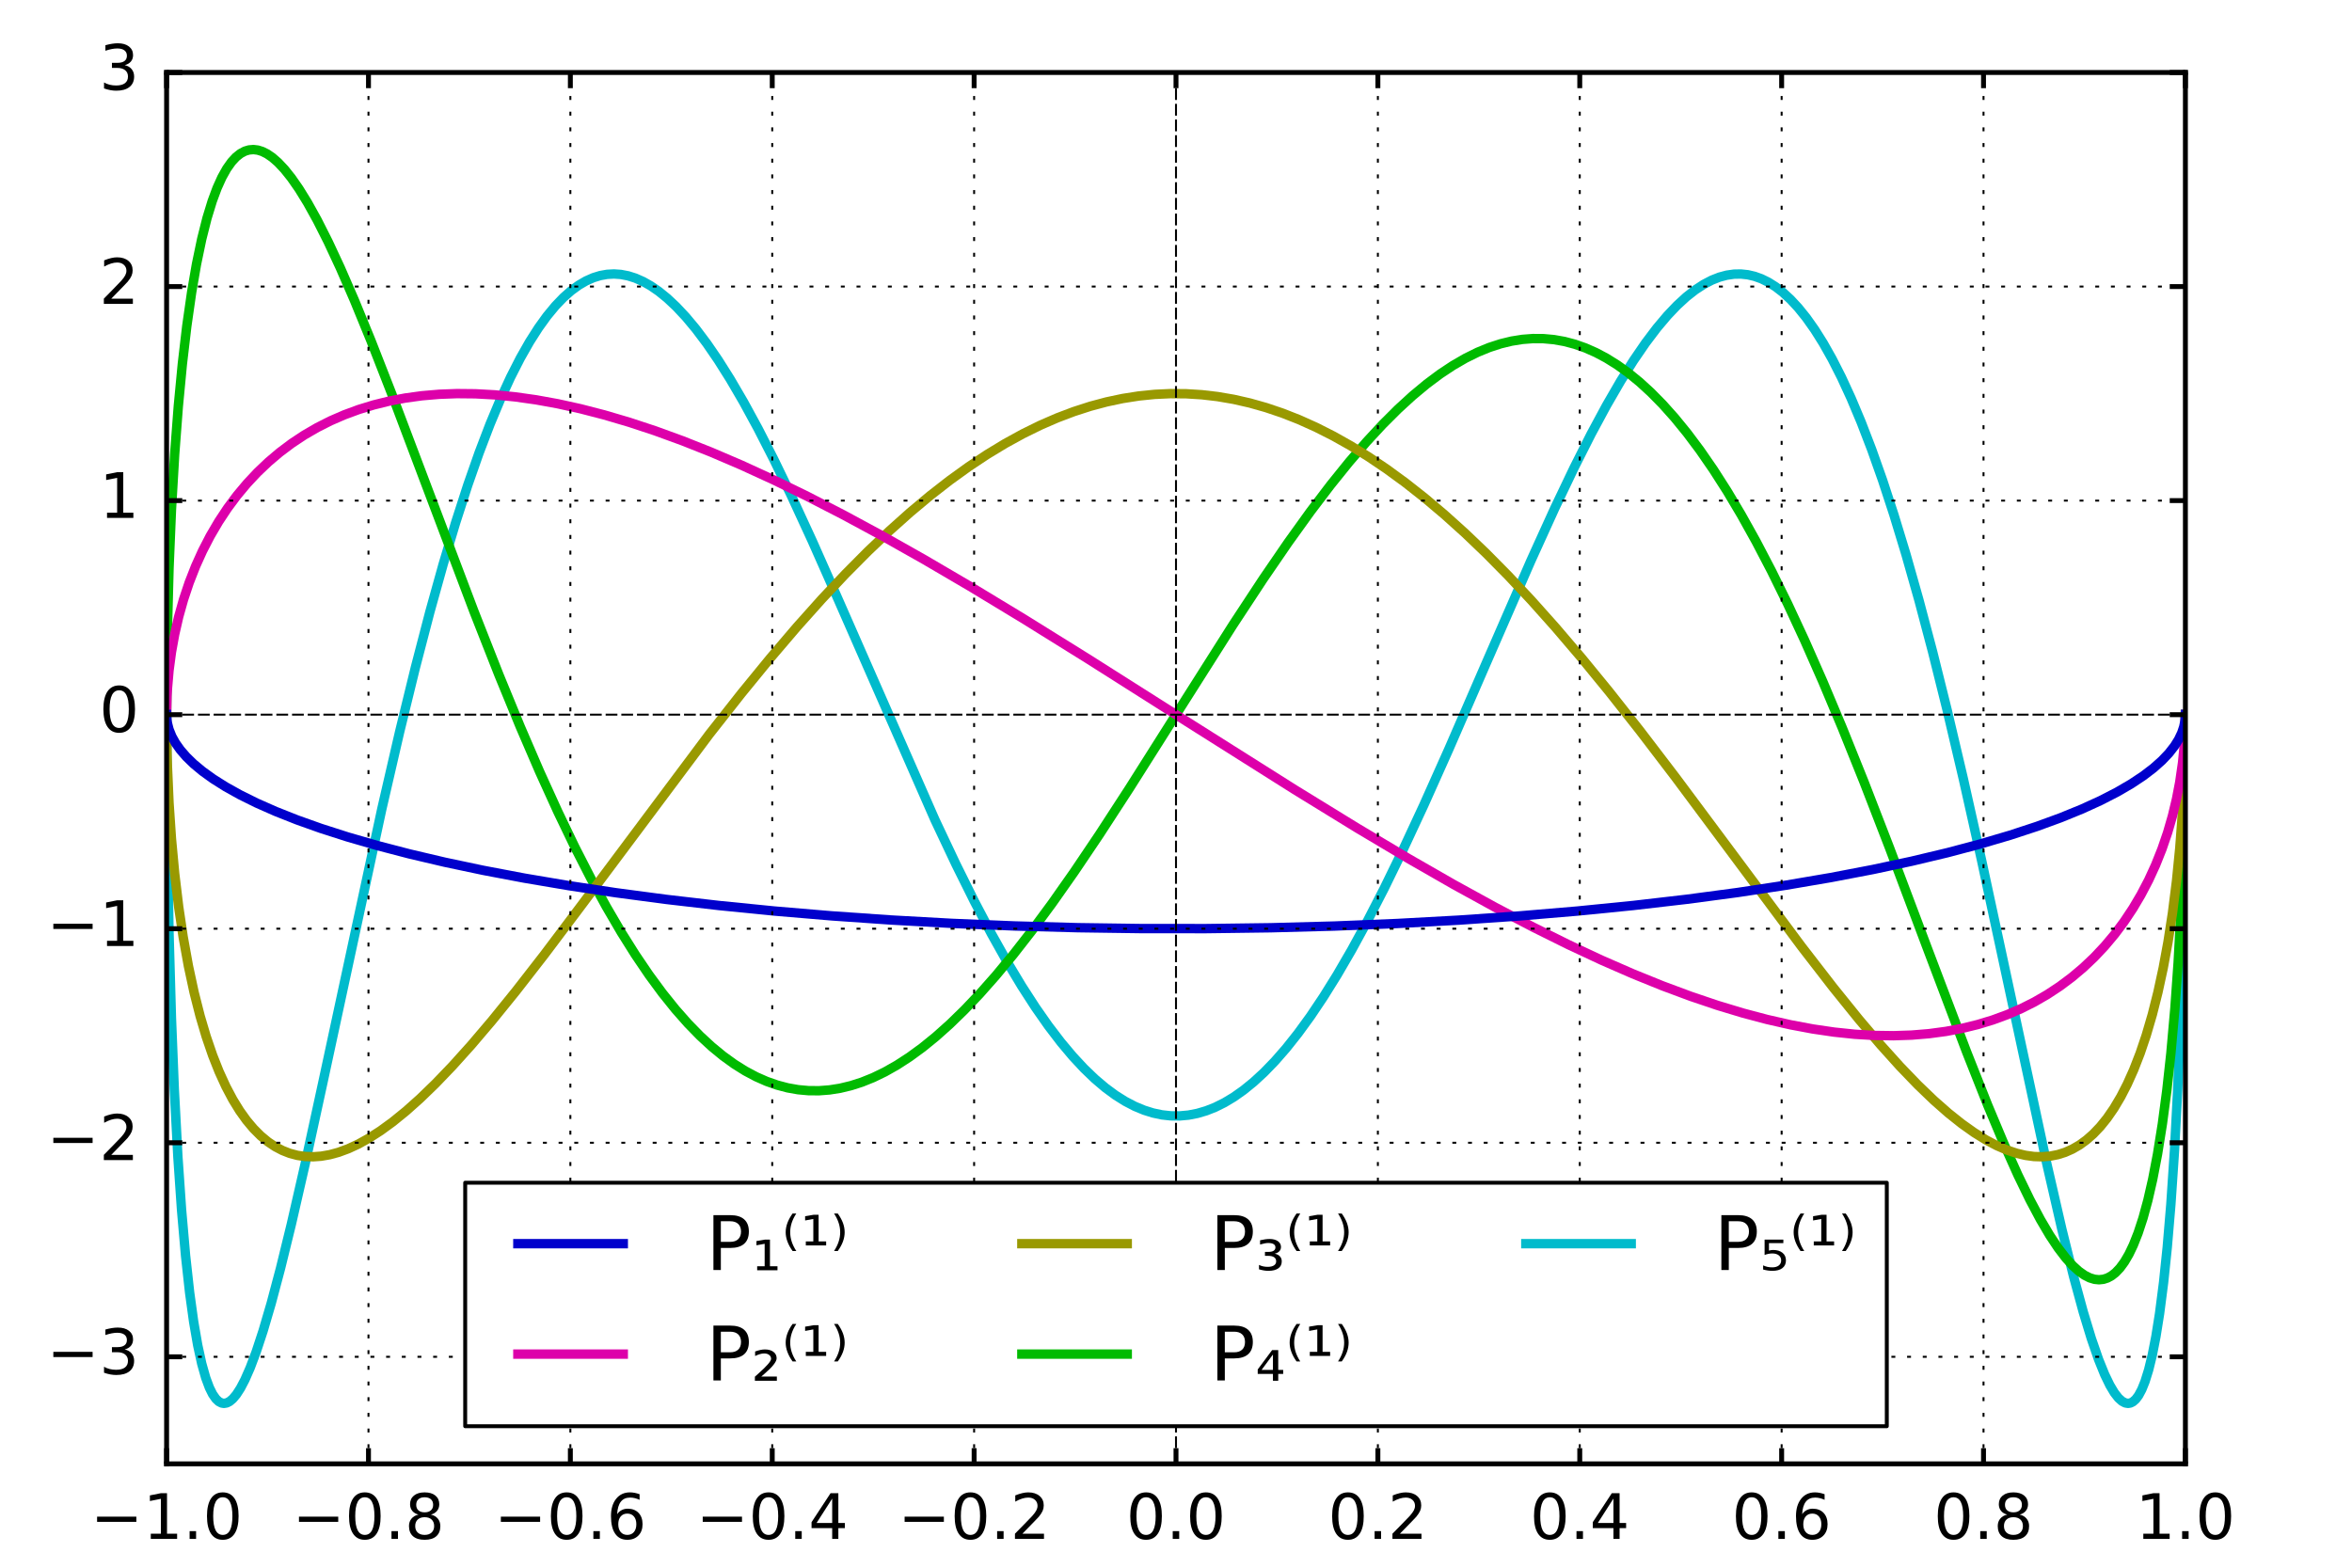 <?xml version='1.0' encoding='UTF-8'?>
<!DOCTYPE svg PUBLIC "-//W3C//DTD SVG 1.1//EN" "http://www.w3.org/Graphics/SVG/1.1/DTD/svg11.dtd">
<!-- Created with matplotlib (http://matplotlib.org/) -->
<svg xmlns="http://www.w3.org/2000/svg" xmlns:xlink="http://www.w3.org/1999/xlink" height="400px" version="1.1" viewBox="0 0 600 400" width="600px">
  <title>mplwp_legendreP15a1.svg</title>
  <desc>https://commons.wikimedia.org/wiki/File:mplwp_legendreP15a1.svg
Plot created with mplwp, the Matplotlib extension for Wikipedia plots.</desc>
  <defs>
    <style type="text/css">
*{stroke-linecap:butt;stroke-linejoin:round;stroke-miterlimit:100000;}
  </style>
  </defs>
  <defs>
    <clipPath id="pe7ab1a4f8f">
      <rect height="355.0" width="515.0" x="42.5" y="18.5"/>
    </clipPath>
  </defs>
  <g id="figure_1">
    <g id="patch_1">
      <path d="M 0 400 
L 600 400 
L 600 0 
L 0 0 
z 
" style="fill:#ffffff;"/>
    </g>
    <g id="axes_1">
      <g id="patch_2">
        <path d="M 42.5 373.5 
L 557.5 373.5 
L 557.5 18.5 
L 42.5 18.5 
z 
" style="fill:#ffffff;"/>
      </g>
      <g id="line2d_1">
        <path clip-path="url(#pe7ab1a4f8f)" d="M 42.5 182.346 
L 42.603 205.45 
L 42.706 214.926 
L 43.118 238.122 
L 43.736 259.85 
L 44.457 277.874 
L 45.384 295.241 
L 46.311 308.647 
L 47.341 320.417 
L 48.371 329.77 
L 49.401 337.251 
L 50.431 343.222 
L 51.461 347.935 
L 52.491 351.581 
L 53.418 354.07 
L 54.242 355.725 
L 55.066 356.909 
L 55.787 357.593 
L 56.508 357.974 
L 57.126 358.078 
L 57.847 357.957 
L 58.568 357.592 
L 59.392 356.899 
L 60.319 355.796 
L 61.349 354.2 
L 62.482 352.038 
L 63.821 348.99 
L 65.366 344.886 
L 67.117 339.574 
L 69.177 332.565 
L 71.546 323.669 
L 74.327 312.329 
L 77.829 297.046 
L 82.567 275.274 
L 97.399 206.429 
L 101.931 186.805 
L 105.948 170.381 
L 109.656 156.15 
L 113.055 143.961 
L 116.248 133.302 
L 119.338 123.748 
L 122.222 115.525 
L 125.003 108.242 
L 127.681 101.835 
L 130.256 96.239 
L 132.728 91.387 
L 135.097 87.215 
L 137.363 83.66 
L 139.526 80.66 
L 141.689 78.041 
L 143.749 75.897 
L 145.706 74.171 
L 147.663 72.746 
L 149.517 71.667 
L 151.371 70.849 
L 153.122 70.31 
L 154.873 69.996 
L 156.624 69.901 
L 158.375 70.022 
L 160.229 70.378 
L 162.083 70.964 
L 164.04 71.826 
L 165.997 72.93 
L 168.057 74.346 
L 170.22 76.103 
L 172.486 78.229 
L 174.958 80.867 
L 177.533 83.952 
L 180.314 87.649 
L 183.198 91.857 
L 186.288 96.758 
L 189.687 102.58 
L 193.395 109.392 
L 197.412 117.249 
L 201.944 126.618 
L 207.197 138.01 
L 213.789 152.875 
L 238.509 209.189 
L 243.865 220.533 
L 248.603 230.066 
L 252.929 238.286 
L 256.946 245.451 
L 260.654 251.626 
L 264.156 257.044 
L 267.452 261.751 
L 270.645 265.933 
L 273.632 269.493 
L 276.516 272.597 
L 279.297 275.271 
L 281.975 277.543 
L 284.55 279.441 
L 287.022 280.997 
L 289.494 282.286 
L 291.863 283.27 
L 294.129 283.979 
L 296.395 284.459 
L 298.661 284.71 
L 300.927 284.731 
L 303.193 284.522 
L 305.459 284.083 
L 307.725 283.416 
L 309.991 282.521 
L 312.36 281.344 
L 314.729 279.922 
L 317.201 278.181 
L 319.776 276.091 
L 322.454 273.624 
L 325.235 270.752 
L 328.119 267.448 
L 331.106 263.687 
L 334.299 259.299 
L 337.595 254.387 
L 341.097 248.765 
L 344.805 242.386 
L 348.822 235.019 
L 353.148 226.604 
L 357.886 216.885 
L 363.242 205.37 
L 369.628 191.085 
L 379.104 169.27 
L 390.537 143.062 
L 396.614 129.694 
L 401.558 119.335 
L 405.884 110.768 
L 409.798 103.498 
L 413.403 97.27 
L 416.699 92.014 
L 419.789 87.506 
L 422.673 83.693 
L 425.351 80.52 
L 427.823 77.922 
L 430.192 75.747 
L 432.458 73.968 
L 434.621 72.556 
L 436.681 71.48 
L 438.638 70.709 
L 440.492 70.212 
L 442.346 69.946 
L 444.097 69.914 
L 445.848 70.099 
L 447.599 70.505 
L 449.35 71.136 
L 451.101 71.997 
L 452.955 73.164 
L 454.809 74.596 
L 456.766 76.401 
L 458.723 78.511 
L 460.783 81.065 
L 462.946 84.12 
L 465.109 87.56 
L 467.375 91.579 
L 469.744 96.239 
L 472.216 101.601 
L 474.791 107.728 
L 477.469 114.685 
L 480.25 122.532 
L 483.134 131.331 
L 486.224 141.486 
L 489.52 153.117 
L 493.022 166.334 
L 496.73 181.221 
L 500.85 198.723 
L 505.485 219.415 
L 511.562 247.641 
L 522.171 297.046 
L 525.982 313.629 
L 528.969 325.67 
L 531.441 334.746 
L 533.501 341.522 
L 535.355 346.874 
L 536.9 350.694 
L 538.239 353.461 
L 539.372 355.356 
L 540.402 356.683 
L 541.329 357.521 
L 542.153 357.957 
L 542.874 358.078 
L 543.492 357.974 
L 544.11 357.665 
L 544.831 357.026 
L 545.552 356.064 
L 546.376 354.53 
L 547.2 352.489 
L 548.127 349.513 
L 549.054 345.723 
L 549.981 340.997 
L 550.908 335.179 
L 551.938 327.18 
L 552.865 318.279 
L 553.792 307.307 
L 554.719 293.539 
L 555.543 277.874 
L 556.264 259.85 
L 556.882 238.122 
L 557.294 214.926 
L 557.397 205.45 
L 557.5 182.346 
L 557.5 182.346 
" style="fill:none;stroke:#00bbcc;stroke-linecap:square;stroke-width:2.4;"/>
      </g>
      <g id="line2d_2">
        <path clip-path="url(#pe7ab1a4f8f)" d="M 42.5 182.346 
L 42.603 166.928 
L 42.706 160.583 
L 43.118 144.937 
L 43.736 130.046 
L 44.56 115.86 
L 45.487 103.671 
L 46.517 92.877 
L 47.65 83.218 
L 48.886 74.571 
L 50.122 67.416 
L 51.461 60.989 
L 52.8 55.682 
L 54.139 51.308 
L 55.375 47.979 
L 56.611 45.244 
L 57.847 43.034 
L 59.083 41.293 
L 60.216 40.069 
L 61.349 39.17 
L 62.482 38.567 
L 63.512 38.258 
L 64.645 38.159 
L 65.778 38.296 
L 66.911 38.65 
L 68.147 39.268 
L 69.486 40.188 
L 70.928 41.448 
L 72.576 43.2 
L 74.327 45.392 
L 76.284 48.205 
L 78.447 51.711 
L 80.919 56.166 
L 83.7 61.669 
L 86.79 68.298 
L 90.395 76.588 
L 94.618 86.89 
L 99.871 100.328 
L 107.699 121.045 
L 120.883 155.939 
L 127.269 172.17 
L 132.728 185.457 
L 137.672 196.924 
L 142.307 207.119 
L 146.633 216.108 
L 150.753 224.164 
L 154.667 231.34 
L 158.478 237.865 
L 162.083 243.604 
L 165.585 248.768 
L 168.984 253.388 
L 172.28 257.493 
L 175.473 261.116 
L 178.563 264.29 
L 181.55 267.047 
L 184.434 269.418 
L 187.318 271.505 
L 190.099 273.249 
L 192.88 274.731 
L 195.558 275.913 
L 198.236 276.857 
L 200.914 277.565 
L 203.592 278.04 
L 206.27 278.285 
L 208.948 278.303 
L 211.626 278.098 
L 214.304 277.675 
L 217.085 277.007 
L 219.866 276.114 
L 222.75 274.953 
L 225.737 273.507 
L 228.827 271.757 
L 232.02 269.686 
L 235.316 267.278 
L 238.715 264.519 
L 242.32 261.299 
L 246.028 257.689 
L 249.942 253.569 
L 254.062 248.91 
L 258.491 243.561 
L 263.229 237.485 
L 268.379 230.51 
L 274.044 222.451 
L 280.43 212.969 
L 288.052 201.236 
L 299.176 183.657 
L 314.523 159.452 
L 322.248 147.702 
L 328.634 138.385 
L 334.299 130.51 
L 339.449 123.73 
L 344.187 117.857 
L 348.616 112.718 
L 352.736 108.271 
L 356.65 104.366 
L 360.358 100.973 
L 363.963 97.977 
L 367.362 95.437 
L 370.658 93.251 
L 373.851 91.404 
L 376.941 89.877 
L 379.928 88.654 
L 382.812 87.714 
L 385.593 87.038 
L 388.374 86.594 
L 391.052 86.39 
L 393.73 86.408 
L 396.408 86.652 
L 399.086 87.127 
L 401.764 87.835 
L 404.442 88.779 
L 407.12 89.961 
L 409.798 91.384 
L 412.579 93.118 
L 415.36 95.116 
L 418.244 97.467 
L 421.128 100.103 
L 424.115 103.134 
L 427.205 106.591 
L 430.398 110.507 
L 433.694 114.912 
L 437.093 119.837 
L 440.595 125.311 
L 444.2 131.364 
L 448.011 138.211 
L 451.925 145.708 
L 456.045 154.087 
L 460.371 163.395 
L 465.006 173.908 
L 469.95 185.677 
L 475.512 199.51 
L 482.001 216.273 
L 491.58 241.721 
L 501.674 268.372 
L 507.03 281.887 
L 511.253 291.96 
L 514.755 299.771 
L 517.845 306.14 
L 520.523 311.179 
L 522.892 315.198 
L 525.055 318.451 
L 527.012 321.006 
L 528.763 322.94 
L 530.308 324.341 
L 531.75 325.362 
L 533.089 326.042 
L 534.325 326.418 
L 535.458 326.534 
L 536.591 326.413 
L 537.621 326.082 
L 538.651 325.523 
L 539.681 324.718 
L 540.814 323.525 
L 541.947 321.98 
L 543.08 320.048 
L 544.213 317.687 
L 545.449 314.564 
L 546.685 310.795 
L 547.921 306.279 
L 549.157 300.89 
L 550.393 294.453 
L 551.629 286.723 
L 552.762 278.183 
L 553.792 268.813 
L 554.822 257.276 
L 555.646 245.665 
L 556.367 232.515 
L 556.882 219.755 
L 557.294 204.109 
L 557.397 197.764 
L 557.5 182.346 
L 557.5 182.346 
" style="fill:none;stroke:#00bb00;stroke-linecap:square;stroke-width:2.4;"/>
      </g>
      <g id="line2d_3">
        <path clip-path="url(#pe7ab1a4f8f)" d="M 42.5 182.346 
L 42.603 191.604 
L 42.706 195.425 
L 43.118 204.9 
L 43.736 214.031 
L 44.56 222.889 
L 45.59 231.45 
L 46.723 239.047 
L 48.062 246.468 
L 49.504 253.163 
L 51.049 259.248 
L 52.594 264.468 
L 54.242 269.274 
L 55.89 273.435 
L 57.641 277.261 
L 59.392 280.562 
L 61.143 283.408 
L 62.894 285.853 
L 64.645 287.941 
L 66.499 289.801 
L 68.353 291.337 
L 70.207 292.579 
L 72.061 293.551 
L 73.915 294.278 
L 75.872 294.798 
L 77.829 295.085 
L 79.889 295.155 
L 81.949 295.005 
L 84.112 294.628 
L 86.378 294.012 
L 88.85 293.1 
L 91.425 291.906 
L 94.206 290.362 
L 97.09 288.504 
L 100.18 286.252 
L 103.579 283.491 
L 107.184 280.274 
L 111.098 276.481 
L 115.424 271.973 
L 120.162 266.708 
L 125.518 260.411 
L 131.595 252.909 
L 138.805 243.637 
L 148.075 231.326 
L 180.932 187.363 
L 189.172 176.89 
L 196.485 167.945 
L 203.283 159.977 
L 209.669 152.833 
L 215.643 146.479 
L 221.411 140.666 
L 226.87 135.474 
L 232.123 130.776 
L 237.273 126.466 
L 242.217 122.613 
L 247.058 119.118 
L 251.796 115.972 
L 256.431 113.162 
L 260.963 110.675 
L 265.392 108.498 
L 269.718 106.617 
L 273.941 105.017 
L 278.164 103.653 
L 282.284 102.551 
L 286.404 101.678 
L 290.524 101.033 
L 294.541 100.626 
L 298.558 100.437 
L 302.575 100.468 
L 306.592 100.718 
L 310.609 101.187 
L 314.729 101.895 
L 318.849 102.832 
L 322.969 103.996 
L 327.192 105.423 
L 331.415 107.086 
L 335.741 109.031 
L 340.17 111.272 
L 344.599 113.763 
L 349.131 116.566 
L 353.766 119.693 
L 358.504 123.157 
L 363.448 127.051 
L 368.495 131.313 
L 373.748 136.046 
L 379.104 141.171 
L 384.769 146.906 
L 390.64 153.171 
L 396.82 160.095 
L 403.412 167.822 
L 410.519 176.505 
L 418.347 186.432 
L 427.411 198.303 
L 439.462 214.483 
L 459.65 241.61 
L 467.684 251.998 
L 474.173 260.038 
L 479.735 266.59 
L 484.679 272.084 
L 489.211 276.791 
L 493.331 280.75 
L 497.039 284.014 
L 500.438 286.722 
L 503.631 288.992 
L 506.618 290.846 
L 509.399 292.314 
L 511.974 293.43 
L 514.446 294.261 
L 516.712 294.797 
L 518.875 295.09 
L 520.935 295.154 
L 522.995 294.991 
L 524.952 294.608 
L 526.806 294.023 
L 528.66 293.204 
L 530.514 292.129 
L 532.265 290.859 
L 534.016 289.318 
L 535.767 287.48 
L 537.518 285.311 
L 539.269 282.777 
L 541.02 279.829 
L 542.668 276.626 
L 544.316 272.947 
L 545.964 268.711 
L 547.509 264.143 
L 549.054 258.872 
L 550.496 253.163 
L 551.835 246.986 
L 553.071 240.282 
L 554.204 232.947 
L 555.234 224.774 
L 556.058 216.494 
L 556.676 208.331 
L 557.191 198.347 
L 557.397 191.604 
L 557.5 182.346 
L 557.5 182.346 
" style="fill:none;stroke:#999900;stroke-linecap:square;stroke-width:2.4;"/>
      </g>
      <g id="line2d_4">
        <path clip-path="url(#pe7ab1a4f8f)" d="M 42.5 182.346 
L 42.603 177.714 
L 42.706 175.799 
L 43.118 171.029 
L 43.736 166.389 
L 44.56 161.828 
L 45.59 157.343 
L 46.826 152.942 
L 48.268 148.634 
L 49.916 144.432 
L 51.667 140.56 
L 53.624 136.766 
L 55.787 133.075 
L 58.053 129.653 
L 60.422 126.469 
L 62.997 123.385 
L 65.675 120.528 
L 68.456 117.884 
L 71.34 115.441 
L 74.43 113.12 
L 77.623 111.006 
L 80.919 109.093 
L 84.318 107.375 
L 87.82 105.851 
L 91.528 104.483 
L 95.339 103.316 
L 99.253 102.349 
L 103.373 101.562 
L 107.596 100.982 
L 112.025 100.601 
L 116.557 100.432 
L 121.295 100.478 
L 126.239 100.75 
L 131.389 101.259 
L 136.745 102.014 
L 142.307 103.023 
L 148.075 104.295 
L 154.152 105.865 
L 160.538 107.749 
L 167.13 109.926 
L 174.134 112.478 
L 181.447 115.382 
L 189.172 118.693 
L 197.309 122.425 
L 205.961 126.643 
L 215.128 131.36 
L 225.016 136.702 
L 235.728 142.745 
L 247.573 149.686 
L 261.066 157.857 
L 277.443 168.048 
L 302.884 184.181 
L 330.385 201.545 
L 346.247 211.294 
L 359.328 219.081 
L 370.864 225.696 
L 381.37 231.469 
L 391.052 236.539 
L 400.116 241.037 
L 408.562 244.984 
L 416.596 248.494 
L 424.115 251.541 
L 431.325 254.224 
L 438.123 256.52 
L 444.612 258.481 
L 450.792 260.122 
L 456.766 261.48 
L 462.431 262.543 
L 467.89 263.345 
L 473.143 263.893 
L 478.19 264.196 
L 483.031 264.265 
L 487.666 264.11 
L 492.095 263.744 
L 496.421 263.164 
L 500.541 262.388 
L 504.558 261.404 
L 508.369 260.244 
L 512.077 258.882 
L 515.579 257.365 
L 518.978 255.655 
L 522.274 253.75 
L 525.467 251.644 
L 528.557 249.333 
L 531.441 246.901 
L 534.222 244.268 
L 536.9 241.423 
L 539.475 238.354 
L 541.844 235.185 
L 544.11 231.782 
L 546.17 228.298 
L 548.127 224.556 
L 549.878 220.744 
L 551.526 216.62 
L 552.968 212.412 
L 554.204 208.143 
L 555.234 203.844 
L 556.058 199.565 
L 556.779 194.564 
L 557.191 190.361 
L 557.397 186.978 
L 557.5 182.346 
L 557.5 182.346 
" style="fill:none;stroke:#dd00aa;stroke-linecap:square;stroke-width:2.4;"/>
      </g>
      <g id="line2d_5">
        <path clip-path="url(#pe7ab1a4f8f)" d="M 42.5 182.346 
L 42.603 183.891 
L 42.706 184.53 
L 43.118 186.128 
L 43.839 187.909 
L 44.766 189.576 
L 46.002 191.323 
L 47.547 193.106 
L 49.401 194.906 
L 51.667 196.789 
L 54.345 198.72 
L 57.538 200.737 
L 61.246 202.803 
L 65.469 204.894 
L 70.31 207.034 
L 75.769 209.197 
L 81.846 211.362 
L 88.644 213.543 
L 96.163 215.718 
L 104.403 217.867 
L 113.467 219.997 
L 123.252 222.064 
L 133.758 224.055 
L 145.088 225.973 
L 157.139 227.785 
L 169.911 229.479 
L 183.404 231.042 
L 197.515 232.45 
L 212.141 233.684 
L 227.282 234.739 
L 242.835 235.599 
L 258.8 236.258 
L 274.971 236.703 
L 291.348 236.931 
L 307.725 236.937 
L 324.102 236.722 
L 340.376 236.286 
L 356.444 235.633 
L 372.203 234.771 
L 387.55 233.708 
L 402.382 232.459 
L 416.699 231.031 
L 430.295 229.454 
L 443.273 227.727 
L 455.53 225.874 
L 467.066 223.906 
L 477.778 221.856 
L 487.666 219.743 
L 496.833 217.559 
L 505.176 215.347 
L 512.798 213.099 
L 519.596 210.868 
L 525.673 208.648 
L 531.132 206.421 
L 535.87 204.257 
L 540.093 202.086 
L 543.698 199.987 
L 546.788 197.935 
L 549.363 195.967 
L 551.526 194.042 
L 553.277 192.197 
L 554.719 190.351 
L 555.749 188.705 
L 556.573 186.976 
L 557.088 185.434 
L 557.397 183.891 
L 557.5 182.346 
L 557.5 182.346 
" style="fill:none;stroke:#0000cc;stroke-linecap:square;stroke-width:2.4;"/>
      </g>
      <g id="patch_3">
        <path d="M 42.5 18.5 
L 557.5 18.5 
" style="fill:none;stroke:#000000;stroke-linecap:square;stroke-linejoin:miter;stroke-width:1.25;"/>
      </g>
      <g id="patch_4">
        <path d="M 557.5 373.5 
L 557.5 18.5 
" style="fill:none;stroke:#000000;stroke-linecap:square;stroke-linejoin:miter;stroke-width:1.25;"/>
      </g>
      <g id="patch_5">
        <path d="M 42.5 373.5 
L 557.5 373.5 
" style="fill:none;stroke:#000000;stroke-linecap:square;stroke-linejoin:miter;stroke-width:1.25;"/>
      </g>
      <g id="patch_6">
        <path d="M 42.5 373.5 
L 42.5 18.5 
" style="fill:none;stroke:#000000;stroke-linecap:square;stroke-linejoin:miter;stroke-width:1.25;"/>
      </g>
      <g id="matplotlib.axis_1">
        <g id="xtick_1">
          <g id="line2d_6">
            <path clip-path="url(#pe7ab1a4f8f)" d="M 42.5 373.5 
L 42.5 18.5 
" style="fill:none;stroke:#000000;stroke-dasharray:1,3;stroke-dashoffset:0.0;stroke-width:0.5;"/>
          </g>
          <g id="line2d_7">
            <defs>
              <path d="M 0 0 
L 0 -4 
" id="m149012e01a" style="stroke:#000000;stroke-width:1.25;"/>
            </defs>
            <g>
              <use style="stroke:#000000;stroke-width:1.25;" x="42.5" xlink:href="#m149012e01a" y="373.5"/>
            </g>
          </g>
          <g id="line2d_8">
            <defs>
              <path d="M 0 0 
L 0 4 
" id="m4145276f10" style="stroke:#000000;stroke-width:1.25;"/>
            </defs>
            <g>
              <use style="stroke:#000000;stroke-width:1.25;" x="42.5" xlink:href="#m4145276f10" y="18.5"/>
            </g>
          </g>
          <g id="text_1">
            <!-- −1.0 -->
            <defs>
              <path d="M 12.406 8.297 
L 28.516 8.297 
L 28.516 63.922 
L 10.984 60.406 
L 10.984 69.391 
L 28.422 72.906 
L 38.281 72.906 
L 38.281 8.297 
L 54.391 8.297 
L 54.391 0 
L 12.406 0 
z 
" id="DejaVuSans-31"/>
              <path d="M 31.781 66.406 
Q 24.172 66.406 20.328 58.906 
Q 16.5 51.422 16.5 36.375 
Q 16.5 21.391 20.328 13.891 
Q 24.172 6.391 31.781 6.391 
Q 39.453 6.391 43.281 13.891 
Q 47.125 21.391 47.125 36.375 
Q 47.125 51.422 43.281 58.906 
Q 39.453 66.406 31.781 66.406 
M 31.781 74.219 
Q 44.047 74.219 50.516 64.516 
Q 56.984 54.828 56.984 36.375 
Q 56.984 17.969 50.516 8.266 
Q 44.047 -1.422 31.781 -1.422 
Q 19.531 -1.422 13.062 8.266 
Q 6.594 17.969 6.594 36.375 
Q 6.594 54.828 13.062 64.516 
Q 19.531 74.219 31.781 74.219 
" id="DejaVuSans-30"/>
              <path d="M 10.688 12.406 
L 21 12.406 
L 21 0 
L 10.688 0 
z 
" id="DejaVuSans-2e"/>
              <path d="M 10.594 35.5 
L 73.188 35.5 
L 73.188 27.203 
L 10.594 27.203 
z 
" id="DejaVuSans-2212"/>
            </defs>
            <g transform="translate(23.074 392.658)scale(0.16 -0.16)">
              <use xlink:href="#DejaVuSans-2212"/>
              <use x="83.789" xlink:href="#DejaVuSans-31"/>
              <use x="147.412" xlink:href="#DejaVuSans-2e"/>
              <use x="179.199" xlink:href="#DejaVuSans-30"/>
            </g>
          </g>
        </g>
        <g id="xtick_2">
          <g id="line2d_9">
            <path clip-path="url(#pe7ab1a4f8f)" d="M 94 373.5 
L 94 18.5 
" style="fill:none;stroke:#000000;stroke-dasharray:1,3;stroke-dashoffset:0.0;stroke-width:0.5;"/>
          </g>
          <g id="line2d_10">
            <g>
              <use style="stroke:#000000;stroke-width:1.25;" x="94.0" xlink:href="#m149012e01a" y="373.5"/>
            </g>
          </g>
          <g id="line2d_11">
            <g>
              <use style="stroke:#000000;stroke-width:1.25;" x="94.0" xlink:href="#m4145276f10" y="18.5"/>
            </g>
          </g>
          <g id="text_2">
            <!-- −0.8 -->
            <defs>
              <path d="M 31.781 34.625 
Q 24.75 34.625 20.719 30.859 
Q 16.703 27.094 16.703 20.516 
Q 16.703 13.922 20.719 10.156 
Q 24.75 6.391 31.781 6.391 
Q 38.812 6.391 42.859 10.172 
Q 46.922 13.969 46.922 20.516 
Q 46.922 27.094 42.891 30.859 
Q 38.875 34.625 31.781 34.625 
M 21.922 38.812 
Q 15.578 40.375 12.031 44.719 
Q 8.5 49.078 8.5 55.328 
Q 8.5 64.062 14.719 69.141 
Q 20.953 74.219 31.781 74.219 
Q 42.672 74.219 48.875 69.141 
Q 55.078 64.062 55.078 55.328 
Q 55.078 49.078 51.531 44.719 
Q 48 40.375 41.703 38.812 
Q 48.828 37.156 52.797 32.312 
Q 56.781 27.484 56.781 20.516 
Q 56.781 9.906 50.312 4.234 
Q 43.844 -1.422 31.781 -1.422 
Q 19.734 -1.422 13.25 4.234 
Q 6.781 9.906 6.781 20.516 
Q 6.781 27.484 10.781 32.312 
Q 14.797 37.156 21.922 38.812 
M 18.312 54.391 
Q 18.312 48.734 21.844 45.562 
Q 25.391 42.391 31.781 42.391 
Q 38.141 42.391 41.719 45.562 
Q 45.312 48.734 45.312 54.391 
Q 45.312 60.062 41.719 63.234 
Q 38.141 66.406 31.781 66.406 
Q 25.391 66.406 21.844 63.234 
Q 18.312 60.062 18.312 54.391 
" id="DejaVuSans-38"/>
            </defs>
            <g transform="translate(74.574 392.658)scale(0.16 -0.16)">
              <use xlink:href="#DejaVuSans-2212"/>
              <use x="83.789" xlink:href="#DejaVuSans-30"/>
              <use x="147.412" xlink:href="#DejaVuSans-2e"/>
              <use x="179.199" xlink:href="#DejaVuSans-38"/>
            </g>
          </g>
        </g>
        <g id="xtick_3">
          <g id="line2d_12">
            <path clip-path="url(#pe7ab1a4f8f)" d="M 145.5 373.5 
L 145.5 18.5 
" style="fill:none;stroke:#000000;stroke-dasharray:1,3;stroke-dashoffset:0.0;stroke-width:0.5;"/>
          </g>
          <g id="line2d_13">
            <g>
              <use style="stroke:#000000;stroke-width:1.25;" x="145.5" xlink:href="#m149012e01a" y="373.5"/>
            </g>
          </g>
          <g id="line2d_14">
            <g>
              <use style="stroke:#000000;stroke-width:1.25;" x="145.5" xlink:href="#m4145276f10" y="18.5"/>
            </g>
          </g>
          <g id="text_3">
            <!-- −0.6 -->
            <defs>
              <path d="M 33.016 40.375 
Q 26.375 40.375 22.484 35.828 
Q 18.609 31.297 18.609 23.391 
Q 18.609 15.531 22.484 10.953 
Q 26.375 6.391 33.016 6.391 
Q 39.656 6.391 43.531 10.953 
Q 47.406 15.531 47.406 23.391 
Q 47.406 31.297 43.531 35.828 
Q 39.656 40.375 33.016 40.375 
M 52.594 71.297 
L 52.594 62.312 
Q 48.875 64.062 45.094 64.984 
Q 41.312 65.922 37.594 65.922 
Q 27.828 65.922 22.672 59.328 
Q 17.531 52.734 16.797 39.406 
Q 19.672 43.656 24.016 45.922 
Q 28.375 48.188 33.594 48.188 
Q 44.578 48.188 50.953 41.516 
Q 57.328 34.859 57.328 23.391 
Q 57.328 12.156 50.688 5.359 
Q 44.047 -1.422 33.016 -1.422 
Q 20.359 -1.422 13.672 8.266 
Q 6.984 17.969 6.984 36.375 
Q 6.984 53.656 15.188 63.938 
Q 23.391 74.219 37.203 74.219 
Q 40.922 74.219 44.703 73.484 
Q 48.484 72.75 52.594 71.297 
" id="DejaVuSans-36"/>
            </defs>
            <g transform="translate(126.074 392.658)scale(0.16 -0.16)">
              <use xlink:href="#DejaVuSans-2212"/>
              <use x="83.789" xlink:href="#DejaVuSans-30"/>
              <use x="147.412" xlink:href="#DejaVuSans-2e"/>
              <use x="179.199" xlink:href="#DejaVuSans-36"/>
            </g>
          </g>
        </g>
        <g id="xtick_4">
          <g id="line2d_15">
            <path clip-path="url(#pe7ab1a4f8f)" d="M 197 373.5 
L 197 18.5 
" style="fill:none;stroke:#000000;stroke-dasharray:1,3;stroke-dashoffset:0.0;stroke-width:0.5;"/>
          </g>
          <g id="line2d_16">
            <g>
              <use style="stroke:#000000;stroke-width:1.25;" x="197.0" xlink:href="#m149012e01a" y="373.5"/>
            </g>
          </g>
          <g id="line2d_17">
            <g>
              <use style="stroke:#000000;stroke-width:1.25;" x="197.0" xlink:href="#m4145276f10" y="18.5"/>
            </g>
          </g>
          <g id="text_4">
            <!-- −0.4 -->
            <defs>
              <path d="M 37.797 64.312 
L 12.891 25.391 
L 37.797 25.391 
z 
M 35.203 72.906 
L 47.609 72.906 
L 47.609 25.391 
L 58.016 25.391 
L 58.016 17.188 
L 47.609 17.188 
L 47.609 0 
L 37.797 0 
L 37.797 17.188 
L 4.891 17.188 
L 4.891 26.703 
z 
" id="DejaVuSans-34"/>
            </defs>
            <g transform="translate(177.574 392.658)scale(0.16 -0.16)">
              <use xlink:href="#DejaVuSans-2212"/>
              <use x="83.789" xlink:href="#DejaVuSans-30"/>
              <use x="147.412" xlink:href="#DejaVuSans-2e"/>
              <use x="179.199" xlink:href="#DejaVuSans-34"/>
            </g>
          </g>
        </g>
        <g id="xtick_5">
          <g id="line2d_18">
            <path clip-path="url(#pe7ab1a4f8f)" d="M 248.5 373.5 
L 248.5 18.5 
" style="fill:none;stroke:#000000;stroke-dasharray:1,3;stroke-dashoffset:0.0;stroke-width:0.5;"/>
          </g>
          <g id="line2d_19">
            <g>
              <use style="stroke:#000000;stroke-width:1.25;" x="248.5" xlink:href="#m149012e01a" y="373.5"/>
            </g>
          </g>
          <g id="line2d_20">
            <g>
              <use style="stroke:#000000;stroke-width:1.25;" x="248.5" xlink:href="#m4145276f10" y="18.5"/>
            </g>
          </g>
          <g id="text_5">
            <!-- −0.2 -->
            <defs>
              <path d="M 19.188 8.297 
L 53.609 8.297 
L 53.609 0 
L 7.328 0 
L 7.328 8.297 
Q 12.938 14.109 22.625 23.891 
Q 32.328 33.688 34.812 36.531 
Q 39.547 41.844 41.422 45.531 
Q 43.312 49.219 43.312 52.781 
Q 43.312 58.594 39.234 62.25 
Q 35.156 65.922 28.609 65.922 
Q 23.969 65.922 18.812 64.312 
Q 13.672 62.703 7.812 59.422 
L 7.812 69.391 
Q 13.766 71.781 18.938 73 
Q 24.125 74.219 28.422 74.219 
Q 39.75 74.219 46.484 68.547 
Q 53.219 62.891 53.219 53.422 
Q 53.219 48.922 51.531 44.891 
Q 49.859 40.875 45.406 35.406 
Q 44.188 33.984 37.641 27.219 
Q 31.109 20.453 19.188 8.297 
" id="DejaVuSans-32"/>
            </defs>
            <g transform="translate(229.074 392.658)scale(0.16 -0.16)">
              <use xlink:href="#DejaVuSans-2212"/>
              <use x="83.789" xlink:href="#DejaVuSans-30"/>
              <use x="147.412" xlink:href="#DejaVuSans-2e"/>
              <use x="179.199" xlink:href="#DejaVuSans-32"/>
            </g>
          </g>
        </g>
        <g id="xtick_6">
          <g id="line2d_21">
            <path clip-path="url(#pe7ab1a4f8f)" d="M 300 373.5 
L 300 18.5 
" style="fill:none;stroke:#000000;stroke-dasharray:3,1;stroke-dashoffset:0.0;stroke-width:0.5;"/>
          </g>
          <g id="line2d_22">
            <g>
              <use style="stroke:#000000;stroke-width:1.25;" x="300.0" xlink:href="#m149012e01a" y="373.5"/>
            </g>
          </g>
          <g id="line2d_23">
            <g>
              <use style="stroke:#000000;stroke-width:1.25;" x="300.0" xlink:href="#m4145276f10" y="18.5"/>
            </g>
          </g>
          <g id="text_6">
            <!-- 0.0 -->
            <g transform="translate(287.277 392.658)scale(0.16 -0.16)">
              <use xlink:href="#DejaVuSans-30"/>
              <use x="63.623" xlink:href="#DejaVuSans-2e"/>
              <use x="95.41" xlink:href="#DejaVuSans-30"/>
            </g>
          </g>
        </g>
        <g id="xtick_7">
          <g id="line2d_24">
            <path clip-path="url(#pe7ab1a4f8f)" d="M 351.5 373.5 
L 351.5 18.5 
" style="fill:none;stroke:#000000;stroke-dasharray:1,3;stroke-dashoffset:0.0;stroke-width:0.5;"/>
          </g>
          <g id="line2d_25">
            <g>
              <use style="stroke:#000000;stroke-width:1.25;" x="351.5" xlink:href="#m149012e01a" y="373.5"/>
            </g>
          </g>
          <g id="line2d_26">
            <g>
              <use style="stroke:#000000;stroke-width:1.25;" x="351.5" xlink:href="#m4145276f10" y="18.5"/>
            </g>
          </g>
          <g id="text_7">
            <!-- 0.2 -->
            <g transform="translate(338.777 392.658)scale(0.16 -0.16)">
              <use xlink:href="#DejaVuSans-30"/>
              <use x="63.623" xlink:href="#DejaVuSans-2e"/>
              <use x="95.41" xlink:href="#DejaVuSans-32"/>
            </g>
          </g>
        </g>
        <g id="xtick_8">
          <g id="line2d_27">
            <path clip-path="url(#pe7ab1a4f8f)" d="M 403 373.5 
L 403 18.5 
" style="fill:none;stroke:#000000;stroke-dasharray:1,3;stroke-dashoffset:0.0;stroke-width:0.5;"/>
          </g>
          <g id="line2d_28">
            <g>
              <use style="stroke:#000000;stroke-width:1.25;" x="403.0" xlink:href="#m149012e01a" y="373.5"/>
            </g>
          </g>
          <g id="line2d_29">
            <g>
              <use style="stroke:#000000;stroke-width:1.25;" x="403.0" xlink:href="#m4145276f10" y="18.5"/>
            </g>
          </g>
          <g id="text_8">
            <!-- 0.4 -->
            <g transform="translate(390.277 392.658)scale(0.16 -0.16)">
              <use xlink:href="#DejaVuSans-30"/>
              <use x="63.623" xlink:href="#DejaVuSans-2e"/>
              <use x="95.41" xlink:href="#DejaVuSans-34"/>
            </g>
          </g>
        </g>
        <g id="xtick_9">
          <g id="line2d_30">
            <path clip-path="url(#pe7ab1a4f8f)" d="M 454.5 373.5 
L 454.5 18.5 
" style="fill:none;stroke:#000000;stroke-dasharray:1,3;stroke-dashoffset:0.0;stroke-width:0.5;"/>
          </g>
          <g id="line2d_31">
            <g>
              <use style="stroke:#000000;stroke-width:1.25;" x="454.5" xlink:href="#m149012e01a" y="373.5"/>
            </g>
          </g>
          <g id="line2d_32">
            <g>
              <use style="stroke:#000000;stroke-width:1.25;" x="454.5" xlink:href="#m4145276f10" y="18.5"/>
            </g>
          </g>
          <g id="text_9">
            <!-- 0.6 -->
            <g transform="translate(441.777 392.658)scale(0.16 -0.16)">
              <use xlink:href="#DejaVuSans-30"/>
              <use x="63.623" xlink:href="#DejaVuSans-2e"/>
              <use x="95.41" xlink:href="#DejaVuSans-36"/>
            </g>
          </g>
        </g>
        <g id="xtick_10">
          <g id="line2d_33">
            <path clip-path="url(#pe7ab1a4f8f)" d="M 506 373.5 
L 506 18.5 
" style="fill:none;stroke:#000000;stroke-dasharray:1,3;stroke-dashoffset:0.0;stroke-width:0.5;"/>
          </g>
          <g id="line2d_34">
            <g>
              <use style="stroke:#000000;stroke-width:1.25;" x="506.0" xlink:href="#m149012e01a" y="373.5"/>
            </g>
          </g>
          <g id="line2d_35">
            <g>
              <use style="stroke:#000000;stroke-width:1.25;" x="506.0" xlink:href="#m4145276f10" y="18.5"/>
            </g>
          </g>
          <g id="text_10">
            <!-- 0.8 -->
            <g transform="translate(493.277 392.658)scale(0.16 -0.16)">
              <use xlink:href="#DejaVuSans-30"/>
              <use x="63.623" xlink:href="#DejaVuSans-2e"/>
              <use x="95.41" xlink:href="#DejaVuSans-38"/>
            </g>
          </g>
        </g>
        <g id="xtick_11">
          <g id="line2d_36">
            <path clip-path="url(#pe7ab1a4f8f)" d="M 557.5 373.5 
L 557.5 18.5 
" style="fill:none;stroke:#000000;stroke-dasharray:1,3;stroke-dashoffset:0.0;stroke-width:0.5;"/>
          </g>
          <g id="line2d_37">
            <g>
              <use style="stroke:#000000;stroke-width:1.25;" x="557.5" xlink:href="#m149012e01a" y="373.5"/>
            </g>
          </g>
          <g id="line2d_38">
            <g>
              <use style="stroke:#000000;stroke-width:1.25;" x="557.5" xlink:href="#m4145276f10" y="18.5"/>
            </g>
          </g>
          <g id="text_11">
            <!-- 1.0 -->
            <g transform="translate(544.778 392.658)scale(0.16 -0.16)">
              <use xlink:href="#DejaVuSans-31"/>
              <use x="63.623" xlink:href="#DejaVuSans-2e"/>
              <use x="95.41" xlink:href="#DejaVuSans-30"/>
            </g>
          </g>
        </g>
      </g>
      <g id="matplotlib.axis_2">
        <g id="ytick_1">
          <g id="line2d_39">
            <path clip-path="url(#pe7ab1a4f8f)" d="M 42.5 346.192 
L 557.5 346.192 
" style="fill:none;stroke:#000000;stroke-dasharray:1,3;stroke-dashoffset:0.0;stroke-width:0.5;"/>
          </g>
          <g id="line2d_40">
            <defs>
              <path d="M 0 0 
L 4 0 
" id="m00b750499f" style="stroke:#000000;stroke-width:1.25;"/>
            </defs>
            <g>
              <use style="stroke:#000000;stroke-width:1.25;" x="42.5" xlink:href="#m00b750499f" y="346.192"/>
            </g>
          </g>
          <g id="line2d_41">
            <defs>
              <path d="M 0 0 
L -4 0 
" id="m75649ac841" style="stroke:#000000;stroke-width:1.25;"/>
            </defs>
            <g>
              <use style="stroke:#000000;stroke-width:1.25;" x="557.5" xlink:href="#m75649ac841" y="346.192"/>
            </g>
          </g>
          <g id="text_12">
            <!-- −3 -->
            <defs>
              <path d="M 40.578 39.312 
Q 47.656 37.797 51.625 33 
Q 55.609 28.219 55.609 21.188 
Q 55.609 10.406 48.188 4.484 
Q 40.766 -1.422 27.094 -1.422 
Q 22.516 -1.422 17.656 -0.516 
Q 12.797 0.391 7.625 2.203 
L 7.625 11.719 
Q 11.719 9.328 16.594 8.109 
Q 21.484 6.891 26.812 6.891 
Q 36.078 6.891 40.938 10.547 
Q 45.797 14.203 45.797 21.188 
Q 45.797 27.641 41.281 31.266 
Q 36.766 34.906 28.719 34.906 
L 20.219 34.906 
L 20.219 43.016 
L 29.109 43.016 
Q 36.375 43.016 40.234 45.922 
Q 44.094 48.828 44.094 54.297 
Q 44.094 59.906 40.109 62.906 
Q 36.141 65.922 28.719 65.922 
Q 24.656 65.922 20.016 65.031 
Q 15.375 64.156 9.812 62.312 
L 9.812 71.094 
Q 15.438 72.656 20.344 73.438 
Q 25.25 74.219 29.594 74.219 
Q 40.828 74.219 47.359 69.109 
Q 53.906 64.016 53.906 55.328 
Q 53.906 49.266 50.438 45.094 
Q 46.969 40.922 40.578 39.312 
" id="DejaVuSans-33"/>
            </defs>
            <g transform="translate(11.912 350.607)scale(0.16 -0.16)">
              <use xlink:href="#DejaVuSans-2212"/>
              <use x="83.789" xlink:href="#DejaVuSans-33"/>
            </g>
          </g>
        </g>
        <g id="ytick_2">
          <g id="line2d_42">
            <path clip-path="url(#pe7ab1a4f8f)" d="M 42.5 291.577 
L 557.5 291.577 
" style="fill:none;stroke:#000000;stroke-dasharray:1,3;stroke-dashoffset:0.0;stroke-width:0.5;"/>
          </g>
          <g id="line2d_43">
            <g>
              <use style="stroke:#000000;stroke-width:1.25;" x="42.5" xlink:href="#m00b750499f" y="291.577"/>
            </g>
          </g>
          <g id="line2d_44">
            <g>
              <use style="stroke:#000000;stroke-width:1.25;" x="557.5" xlink:href="#m75649ac841" y="291.577"/>
            </g>
          </g>
          <g id="text_13">
            <!-- −2 -->
            <g transform="translate(11.912 295.992)scale(0.16 -0.16)">
              <use xlink:href="#DejaVuSans-2212"/>
              <use x="83.789" xlink:href="#DejaVuSans-32"/>
            </g>
          </g>
        </g>
        <g id="ytick_3">
          <g id="line2d_45">
            <path clip-path="url(#pe7ab1a4f8f)" d="M 42.5 236.962 
L 557.5 236.962 
" style="fill:none;stroke:#000000;stroke-dasharray:1,3;stroke-dashoffset:0.0;stroke-width:0.5;"/>
          </g>
          <g id="line2d_46">
            <g>
              <use style="stroke:#000000;stroke-width:1.25;" x="42.5" xlink:href="#m00b750499f" y="236.962"/>
            </g>
          </g>
          <g id="line2d_47">
            <g>
              <use style="stroke:#000000;stroke-width:1.25;" x="557.5" xlink:href="#m75649ac841" y="236.962"/>
            </g>
          </g>
          <g id="text_14">
            <!-- −1 -->
            <g transform="translate(11.912 241.377)scale(0.16 -0.16)">
              <use xlink:href="#DejaVuSans-2212"/>
              <use x="83.789" xlink:href="#DejaVuSans-31"/>
            </g>
          </g>
        </g>
        <g id="ytick_4">
          <g id="line2d_48">
            <path clip-path="url(#pe7ab1a4f8f)" d="M 42.5 182.346 
L 557.5 182.346 
" style="fill:none;stroke:#000000;stroke-dasharray:3,1;stroke-dashoffset:0.0;stroke-width:0.5;"/>
          </g>
          <g id="line2d_49">
            <g>
              <use style="stroke:#000000;stroke-width:1.25;" x="42.5" xlink:href="#m00b750499f" y="182.346"/>
            </g>
          </g>
          <g id="line2d_50">
            <g>
              <use style="stroke:#000000;stroke-width:1.25;" x="557.5" xlink:href="#m75649ac841" y="182.346"/>
            </g>
          </g>
          <g id="text_15">
            <!-- 0 -->
            <g transform="translate(25.32 186.761)scale(0.16 -0.16)">
              <use xlink:href="#DejaVuSans-30"/>
            </g>
          </g>
        </g>
        <g id="ytick_5">
          <g id="line2d_51">
            <path clip-path="url(#pe7ab1a4f8f)" d="M 42.5 127.731 
L 557.5 127.731 
" style="fill:none;stroke:#000000;stroke-dasharray:1,3;stroke-dashoffset:0.0;stroke-width:0.5;"/>
          </g>
          <g id="line2d_52">
            <g>
              <use style="stroke:#000000;stroke-width:1.25;" x="42.5" xlink:href="#m00b750499f" y="127.731"/>
            </g>
          </g>
          <g id="line2d_53">
            <g>
              <use style="stroke:#000000;stroke-width:1.25;" x="557.5" xlink:href="#m75649ac841" y="127.731"/>
            </g>
          </g>
          <g id="text_16">
            <!-- 1 -->
            <g transform="translate(25.32 132.146)scale(0.16 -0.16)">
              <use xlink:href="#DejaVuSans-31"/>
            </g>
          </g>
        </g>
        <g id="ytick_6">
          <g id="line2d_54">
            <path clip-path="url(#pe7ab1a4f8f)" d="M 42.5 73.115 
L 557.5 73.115 
" style="fill:none;stroke:#000000;stroke-dasharray:1,3;stroke-dashoffset:0.0;stroke-width:0.5;"/>
          </g>
          <g id="line2d_55">
            <g>
              <use style="stroke:#000000;stroke-width:1.25;" x="42.5" xlink:href="#m00b750499f" y="73.115"/>
            </g>
          </g>
          <g id="line2d_56">
            <g>
              <use style="stroke:#000000;stroke-width:1.25;" x="557.5" xlink:href="#m75649ac841" y="73.115"/>
            </g>
          </g>
          <g id="text_17">
            <!-- 2 -->
            <g transform="translate(25.32 77.53)scale(0.16 -0.16)">
              <use xlink:href="#DejaVuSans-32"/>
            </g>
          </g>
        </g>
        <g id="ytick_7">
          <g id="line2d_57">
            <path clip-path="url(#pe7ab1a4f8f)" d="M 42.5 18.5 
L 557.5 18.5 
" style="fill:none;stroke:#000000;stroke-dasharray:1,3;stroke-dashoffset:0.0;stroke-width:0.5;"/>
          </g>
          <g id="line2d_58">
            <g>
              <use style="stroke:#000000;stroke-width:1.25;" x="42.5" xlink:href="#m00b750499f" y="18.5"/>
            </g>
          </g>
          <g id="line2d_59">
            <g>
              <use style="stroke:#000000;stroke-width:1.25;" x="557.5" xlink:href="#m75649ac841" y="18.5"/>
            </g>
          </g>
          <g id="text_18">
            <!-- 3 -->
            <g transform="translate(25.32 22.915)scale(0.16 -0.16)">
              <use xlink:href="#DejaVuSans-33"/>
            </g>
          </g>
        </g>
      </g>
      <g id="legend_1">
        <g id="patch_7">
          <path d="M 118.672 363.9 
L 481.327 363.9 
L 481.327 301.776 
L 118.672 301.776 
z 
" style="fill:#ffffff;stroke:#000000;stroke-linejoin:miter;"/>
        </g>
        <g id="line2d_60">
          <path d="M 132.113 317.325 
L 158.993 317.325 
" style="fill:none;stroke:#0000cc;stroke-linecap:square;stroke-width:2.4;"/>
        </g>
        <g id="line2d_61"/>
        <g id="text_19">
          <!-- P₁⁽¹⁾ -->
          <defs>
            <path d="M 7.625 4.984 
L 17.578 4.984 
L 17.578 34.828 
L 6.688 32.828 
L 6.688 38.484 
L 17.922 40.391 
L 24.609 40.391 
L 24.609 4.984 
L 34.625 4.984 
L 34.625 -0.375 
L 7.625 -0.375 
z 
" id="DejaVuSans-2081"/>
            <path d="M 19.672 64.797 
L 19.672 37.406 
L 32.078 37.406 
Q 38.969 37.406 42.719 40.969 
Q 46.484 44.531 46.484 51.125 
Q 46.484 57.672 42.719 61.234 
Q 38.969 64.797 32.078 64.797 
z 
M 9.812 72.906 
L 32.078 72.906 
Q 44.344 72.906 50.609 67.359 
Q 56.891 61.812 56.891 51.125 
Q 56.891 40.328 50.609 34.812 
Q 44.344 29.297 32.078 29.297 
L 19.672 29.297 
L 19.672 0 
L 9.812 0 
z 
" id="DejaVuSans-50"/>
            <path d="M 5.031 75.094 
L 9.969 75.094 
Q 14.594 68.656 16.891 62.5 
Q 19.141 56.297 19.141 50.188 
Q 19.141 44.094 16.891 37.891 
Q 14.594 31.641 9.969 25.25 
L 5.031 25.25 
Q 9.125 31.5 11.141 37.703 
Q 13.188 43.891 13.188 50.188 
Q 13.188 56.5 11.141 62.641 
Q 9.125 68.797 5.031 75.094 
" id="DejaVuSans-207e"/>
            <path d="M 19.531 75.094 
Q 15.438 68.797 13.422 62.641 
Q 11.422 56.5 11.422 50.188 
Q 11.422 43.891 13.422 37.688 
Q 15.438 31.5 19.531 25.25 
L 14.594 25.25 
Q 10.016 31.641 7.719 37.891 
Q 5.422 44.094 5.422 50.188 
Q 5.422 56.297 7.719 62.5 
Q 9.969 68.656 14.594 75.094 
z 
" id="DejaVuSans-207d"/>
            <path d="M 7.625 37.984 
L 17.578 37.984 
L 17.578 67.828 
L 6.688 65.828 
L 6.688 71.484 
L 17.922 73.391 
L 24.609 73.391 
L 24.609 37.984 
L 34.625 37.984 
L 34.625 32.625 
L 7.625 32.625 
z 
" id="DejaVuSans-b9"/>
          </defs>
          <g transform="translate(180.113 324.045)scale(0.192 -0.192)">
            <use xlink:href="#DejaVuSans-50"/>
            <use x="60.303" xlink:href="#DejaVuSans-2081"/>
            <use x="100.391" xlink:href="#DejaVuSans-207d"/>
            <use x="124.951" xlink:href="#DejaVuSans-b9"/>
            <use x="165.039" xlink:href="#DejaVuSans-207e"/>
          </g>
        </g>
        <g id="line2d_62">
          <path d="M 132.113 345.507 
L 158.993 345.507 
" style="fill:none;stroke:#dd00aa;stroke-linecap:square;stroke-width:2.4;"/>
        </g>
        <g id="line2d_63"/>
        <g id="text_20">
          <!-- P₂⁽¹⁾ -->
          <defs>
            <path d="M 13.094 5.188 
L 33.797 5.188 
L 33.797 -0.375 
L 4.594 -0.375 
L 4.594 4.984 
Q 6.25 6.5 9.328 9.234 
Q 26.125 24.125 26.125 28.719 
Q 26.125 31.938 23.578 33.906 
Q 21.047 35.891 16.891 35.891 
Q 14.359 35.891 11.375 35.031 
Q 8.406 34.188 4.891 32.484 
L 4.891 38.484 
Q 8.641 39.859 11.891 40.531 
Q 15.141 41.219 17.922 41.219 
Q 25 41.219 29.25 38 
Q 33.5 34.781 33.5 29.5 
Q 33.5 22.719 17.328 8.844 
Q 14.594 6.5 13.094 5.188 
" id="DejaVuSans-2082"/>
          </defs>
          <g transform="translate(180.113 352.227)scale(0.192 -0.192)">
            <use xlink:href="#DejaVuSans-50"/>
            <use x="60.303" xlink:href="#DejaVuSans-2082"/>
            <use x="100.391" xlink:href="#DejaVuSans-207d"/>
            <use x="124.951" xlink:href="#DejaVuSans-b9"/>
            <use x="165.039" xlink:href="#DejaVuSans-207e"/>
          </g>
        </g>
        <g id="line2d_64">
          <path d="M 260.678 317.325 
L 287.558 317.325 
" style="fill:none;stroke:#999900;stroke-linecap:square;stroke-width:2.4;"/>
        </g>
        <g id="line2d_65"/>
        <g id="text_21">
          <!-- P₃⁽¹⁾ -->
          <defs>
            <path d="M 25.594 21.688 
Q 30.078 20.812 32.547 18.141 
Q 35.016 15.484 35.016 11.484 
Q 35.016 5.422 30.375 2.156 
Q 25.734 -1.109 17.094 -1.109 
Q 14.312 -1.109 11.25 -0.594 
Q 8.203 -0.094 4.781 0.891 
L 4.781 6.797 
Q 7.328 5.484 10.234 4.844 
Q 13.141 4.203 16.406 4.203 
Q 21.734 4.203 24.656 6.125 
Q 27.594 8.062 27.594 11.484 
Q 27.594 15.094 24.875 16.953 
Q 22.172 18.812 16.891 18.812 
L 12.703 18.812 
L 12.703 24.078 
L 17.281 24.078 
Q 21.875 24.078 24.234 25.609 
Q 26.609 27.156 26.609 30.094 
Q 26.609 32.922 24.172 34.406 
Q 21.734 35.891 17.094 35.891 
Q 15.141 35.891 12.641 35.453 
Q 10.156 35.016 6.203 33.891 
L 6.203 39.516 
Q 9.766 40.344 12.891 40.781 
Q 16.016 41.219 18.703 41.219 
Q 25.734 41.219 29.859 38.328 
Q 33.984 35.453 33.984 30.625 
Q 33.984 27.25 31.781 24.906 
Q 29.594 22.562 25.594 21.688 
" id="DejaVuSans-2083"/>
          </defs>
          <g transform="translate(308.678 324.045)scale(0.192 -0.192)">
            <use xlink:href="#DejaVuSans-50"/>
            <use x="60.303" xlink:href="#DejaVuSans-2083"/>
            <use x="100.391" xlink:href="#DejaVuSans-207d"/>
            <use x="124.951" xlink:href="#DejaVuSans-b9"/>
            <use x="165.039" xlink:href="#DejaVuSans-207e"/>
          </g>
        </g>
        <g id="line2d_66">
          <path d="M 260.678 345.507 
L 287.558 345.507 
" style="fill:none;stroke:#00bb00;stroke-linecap:square;stroke-width:2.4;"/>
        </g>
        <g id="line2d_67"/>
        <g id="text_22">
          <!-- P₄⁽¹⁾ -->
          <defs>
            <path d="M 23.297 34.484 
L 8.203 14.016 
L 23.297 14.016 
z 
M 22.219 40.391 
L 30.328 40.391 
L 30.328 14.016 
L 36.922 14.016 
L 36.922 8.703 
L 30.328 8.703 
L 30.328 -0.375 
L 23.297 -0.375 
L 23.297 8.703 
L 3.078 8.703 
L 3.078 14.609 
z 
" id="DejaVuSans-2084"/>
          </defs>
          <g transform="translate(308.678 352.227)scale(0.192 -0.192)">
            <use xlink:href="#DejaVuSans-50"/>
            <use x="60.303" xlink:href="#DejaVuSans-2084"/>
            <use x="100.391" xlink:href="#DejaVuSans-207d"/>
            <use x="124.951" xlink:href="#DejaVuSans-b9"/>
            <use x="165.039" xlink:href="#DejaVuSans-207e"/>
          </g>
        </g>
        <g id="line2d_68">
          <path d="M 389.243 317.325 
L 416.123 317.325 
" style="fill:none;stroke:#00bbcc;stroke-linecap:square;stroke-width:2.4;"/>
        </g>
        <g id="line2d_69"/>
        <g id="text_23">
          <!-- P₅⁽¹⁾ -->
          <defs>
            <path d="M 6.938 40.391 
L 31.844 40.391 
L 31.844 35.75 
L 12.75 35.75 
L 12.75 25.797 
Q 14.109 26.234 15.531 26.422 
Q 16.891 26.625 18.266 26.625 
Q 26.125 26.625 30.719 22.859 
Q 35.297 19.156 35.297 12.75 
Q 35.297 6.156 30.562 2.5 
Q 25.875 -1.109 17.281 -1.109 
Q 14.359 -1.109 11.281 -0.672 
Q 8.203 -0.234 4.984 0.641 
L 4.984 6.156 
Q 7.766 4.844 10.797 4.156 
Q 13.812 3.531 17.188 3.531 
Q 22.609 3.531 25.781 6.016 
Q 28.953 8.5 28.953 12.75 
Q 28.953 17 25.781 19.484 
Q 22.609 21.984 17.188 21.984 
Q 14.656 21.984 12.109 21.484 
Q 9.578 21 6.938 19.984 
z 
" id="DejaVuSans-2085"/>
          </defs>
          <g transform="translate(437.243 324.045)scale(0.192 -0.192)">
            <use xlink:href="#DejaVuSans-50"/>
            <use x="60.303" xlink:href="#DejaVuSans-2085"/>
            <use x="100.391" xlink:href="#DejaVuSans-207d"/>
            <use x="124.951" xlink:href="#DejaVuSans-b9"/>
            <use x="165.039" xlink:href="#DejaVuSans-207e"/>
          </g>
        </g>
      </g>
    </g>
  </g>
</svg>
